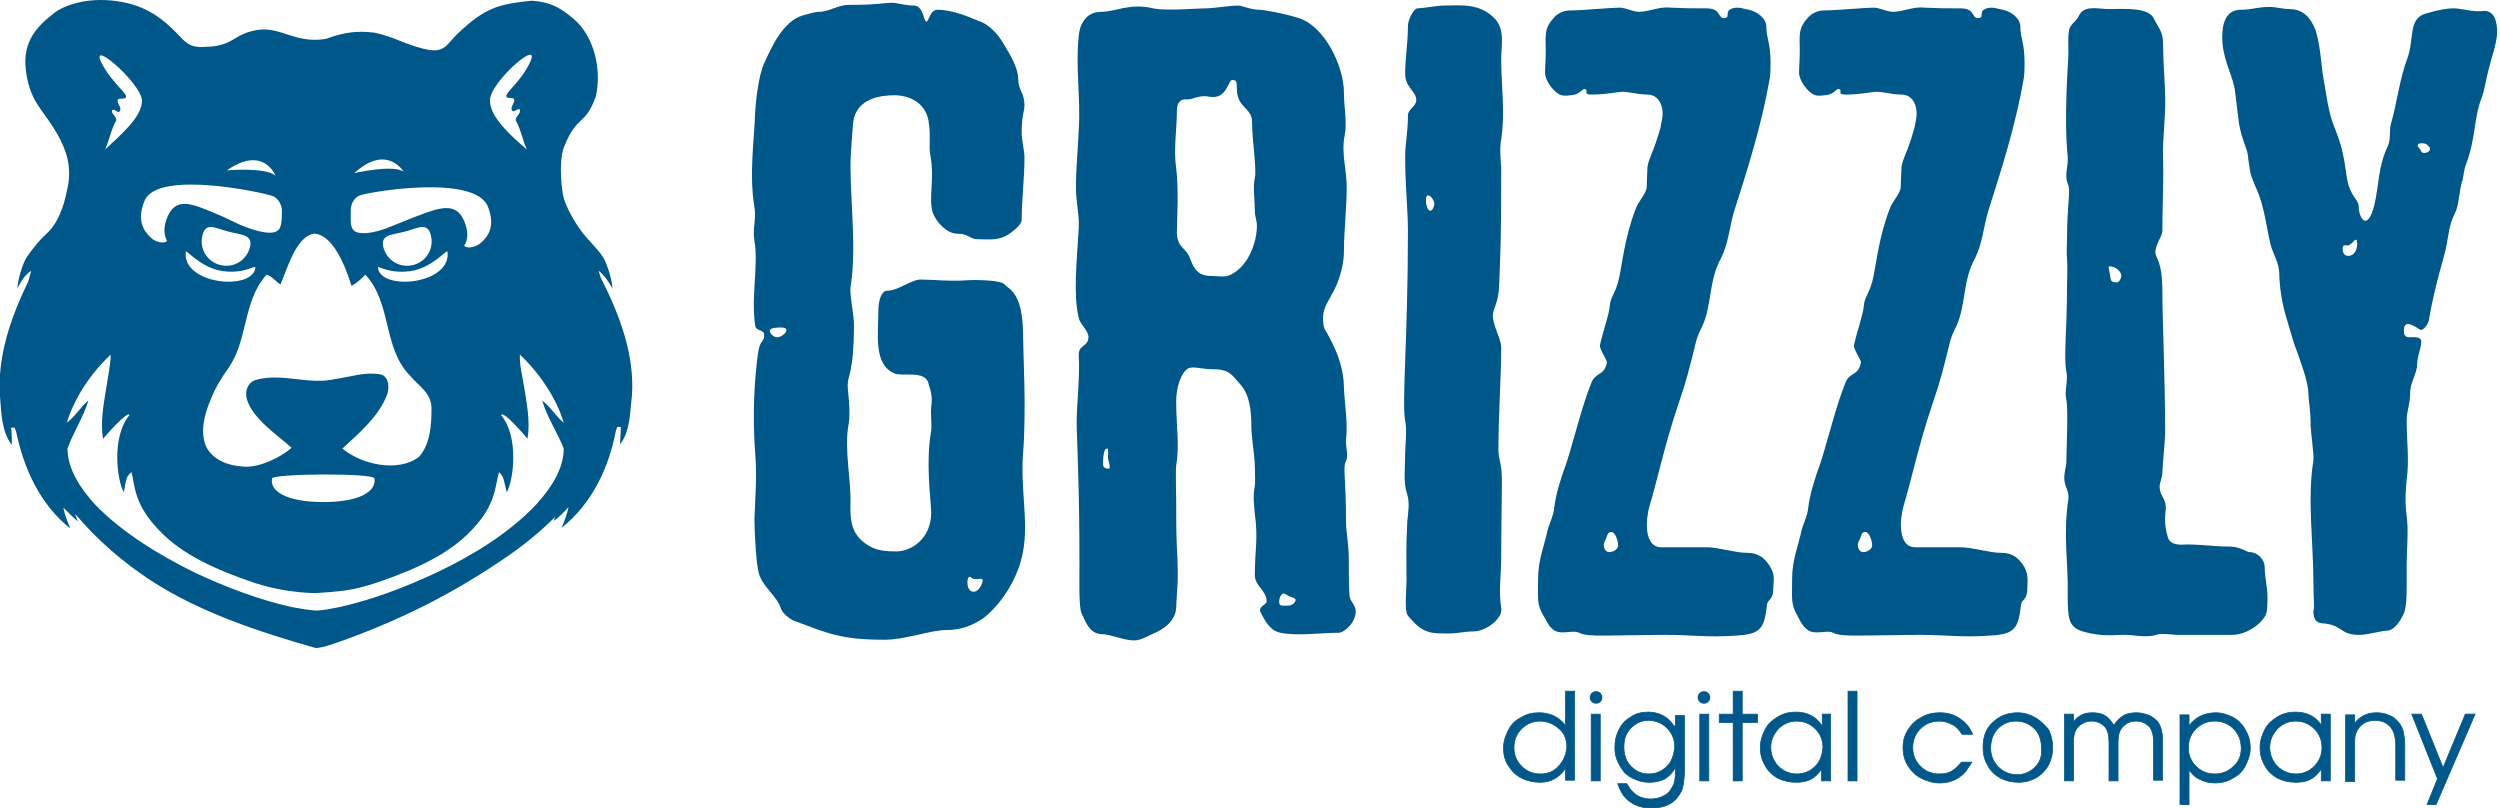 <?xml version="1.0" encoding="UTF-8"?> <svg xmlns="http://www.w3.org/2000/svg" width="823" height="266" viewBox="0 0 823 266" fill="none"><g clip-path="url(#clip0_9_182)"><g clip-path="url(#clip1_9_182)"><path d="M515.344 238.759C513.053 236.012 510.304 234.638 506.638 234.638C504.347 234.638 502.514 235.096 500.681 236.241C498.848 237.156 497.473 238.53 496.557 240.361C495.64 242.193 494.953 244.024 494.953 246.313C494.953 248.373 495.411 250.434 496.557 252.036C497.702 253.867 499.077 255.241 500.91 256.156C502.743 257.072 504.805 257.53 507.096 257.53C508.929 257.53 510.533 257.072 511.678 256.385C513.053 255.699 514.199 254.554 515.344 252.952V256.843H518.323V227.542H515.344V238.759ZM513.053 252.265C511.449 254.096 509.387 254.783 507.096 254.783C504.576 254.783 502.514 253.867 500.91 252.265C499.306 250.662 498.39 248.602 498.39 246.084C498.39 243.566 499.306 241.506 500.91 239.903C502.514 238.301 504.576 237.385 506.867 237.385C509.387 237.385 511.449 238.301 513.282 239.903C515.115 241.506 515.802 243.566 515.802 246.084C515.573 248.373 514.657 250.662 513.053 252.265Z" fill="#005789" stroke="#005789" stroke-width="0.25" stroke-miterlimit="10"></path><path d="M526.798 235.096H523.821V257.072H526.798V235.096Z" fill="#005789" stroke="#005789" stroke-width="0.25" stroke-miterlimit="10"></path><path d="M551.086 238.988C549.94 237.386 548.795 236.241 547.42 235.554C546.045 234.867 544.442 234.41 542.609 234.41C540.547 234.41 538.485 234.867 536.881 236.012C535.277 236.928 533.902 238.301 532.986 240.133C532.07 241.964 531.611 243.795 531.611 246.084C531.611 247.687 531.84 249.06 532.528 250.663C533.215 252.036 533.902 253.181 534.819 254.325C535.735 255.241 537.11 256.157 538.485 256.614C539.859 257.301 541.463 257.53 543.067 257.53C545.129 257.53 546.733 257.072 548.107 256.386C549.482 255.47 550.628 254.325 551.544 252.723V254.096C551.544 256.157 551.315 257.759 550.628 258.904C549.94 260.277 549.253 261.193 547.878 261.88C546.733 262.566 545.129 263.024 543.525 263.024C541.234 263.024 539.172 262.337 537.797 260.964C537.339 260.506 537.11 260.277 536.652 259.819C536.423 259.361 535.964 258.675 535.506 257.988H532.528C533.444 260.506 534.59 262.566 536.652 263.94C538.485 265.313 540.776 266 543.525 266C545.358 266 547.191 265.771 548.795 265.084C550.399 264.398 551.544 263.482 552.461 262.108C553.148 261.193 553.835 260.048 554.064 258.675C554.294 257.301 554.523 255.699 554.523 253.41V235.554H551.544V238.988H551.086ZM548.795 252.265C547.191 253.867 545.129 254.783 542.838 254.783C540.318 254.783 538.485 253.867 536.881 252.265C535.277 250.663 534.59 248.374 534.59 245.855C534.59 243.337 535.277 241.277 536.881 239.675C538.485 238.072 540.318 237.157 542.609 237.157C545.129 237.157 547.191 238.072 548.795 239.675C550.399 241.277 551.315 243.337 551.315 245.855C551.086 248.374 550.399 250.663 548.795 252.265Z" fill="#005789" stroke="#005789" stroke-width="0.25" stroke-miterlimit="10"></path><path d="M562.54 235.096H559.563V257.072H562.54V235.096Z" fill="#005789" stroke="#005789" stroke-width="0.25" stroke-miterlimit="10"></path><path d="M573.539 227.542H570.561V235.096H565.979V237.843H570.561V257.072H573.539V237.843H578.58V235.096H573.539V227.542Z" fill="#005789" stroke="#005789" stroke-width="0.25" stroke-miterlimit="10"></path><path d="M599.887 238.988C598.742 237.386 597.596 236.241 596.221 235.554C594.847 234.867 593.243 234.41 591.181 234.41C589.119 234.41 587.057 234.867 585.224 236.012C583.391 237.157 582.016 238.301 581.1 240.133C580.183 241.964 579.496 243.795 579.496 246.084C579.496 248.145 579.954 250.205 581.1 252.036C582.016 253.867 583.62 255.241 585.224 256.157C587.057 257.072 589.119 257.53 591.181 257.53C593.014 257.53 594.618 257.301 595.992 256.614C597.367 255.928 598.512 254.783 599.658 253.181V257.072H602.636V235.096H599.887V238.988ZM597.596 252.265C595.992 253.867 593.93 254.783 591.639 254.783C589.119 254.783 587.057 253.867 585.453 252.265C583.849 250.663 582.933 248.374 582.933 246.084C582.933 243.566 583.849 241.735 585.453 239.904C587.057 238.301 589.119 237.386 591.41 237.386C593.93 237.386 595.992 238.301 597.596 239.904C599.2 241.506 600.116 243.566 600.116 246.084C599.887 248.602 599.2 250.663 597.596 252.265Z" fill="#005789" stroke="#005789" stroke-width="0.25" stroke-miterlimit="10"></path><path d="M611.341 227.542H608.364V257.072H611.341V227.542Z" fill="#005789" stroke="#005789" stroke-width="0.25" stroke-miterlimit="10"></path><path d="M642.502 253.867C641.356 254.554 639.982 254.783 638.378 254.783C635.857 254.783 633.795 253.867 632.192 252.265C630.588 250.662 629.671 248.602 629.671 246.084C629.671 243.566 630.588 241.506 632.192 239.903C633.795 238.301 635.857 237.385 638.378 237.385C639.982 237.385 641.356 237.843 642.731 238.53C644.106 239.216 645.022 240.361 645.938 241.735H649.375C648.459 239.445 647.084 237.843 645.022 236.47C642.96 235.096 640.898 234.638 638.378 234.638C636.316 234.638 634.254 235.096 632.421 236.241C630.588 237.156 629.213 238.53 628.068 240.361C626.922 242.192 626.464 244.024 626.464 246.084C626.464 248.144 626.922 250.204 628.068 252.036C629.213 253.867 630.588 255.241 632.421 256.156C634.254 257.072 636.316 257.759 638.378 257.759C641.127 257.759 643.418 257.072 645.48 255.47C646.168 255.012 646.855 254.325 647.313 253.638C647.771 252.951 648.459 252.036 649.146 250.891H645.709C644.793 252.036 643.647 253.18 642.502 253.867Z" fill="#005789" stroke="#005789" stroke-width="0.25" stroke-miterlimit="10"></path><path d="M669.996 236.241C668.392 235.325 666.33 234.638 664.268 234.638C660.831 234.638 658.082 235.783 656.02 237.843C653.729 239.903 652.812 242.65 652.812 246.084C652.812 248.144 653.271 250.204 654.416 252.036C655.333 253.867 656.937 255.241 658.54 256.156C660.373 257.072 662.435 257.53 664.497 257.53C667.705 257.53 670.454 256.385 672.516 254.325C674.578 252.265 675.724 249.518 675.724 246.084C675.724 243.795 675.266 241.963 674.349 240.132C672.974 238.53 671.6 237.156 669.996 236.241ZM669.996 252.494C668.392 254.096 666.559 255.012 664.039 255.012C661.519 255.012 659.457 254.096 657.853 252.494C656.249 250.891 655.333 248.831 655.333 246.313C655.333 243.795 656.02 241.735 657.624 239.903C659.228 238.301 661.29 237.385 663.581 237.385C666.101 237.385 668.163 238.301 669.767 239.903C671.371 241.506 672.058 243.795 672.058 246.313C672.287 248.831 671.6 250.891 669.996 252.494Z" fill="#005789" stroke="#005789" stroke-width="0.25" stroke-miterlimit="10"></path><path d="M707.57 235.554C706.424 235.096 705.05 234.638 703.446 234.638C701.842 234.638 700.238 234.867 699.093 235.554C697.947 236.241 696.802 237.385 695.885 238.759C694.969 237.385 694.052 236.241 692.907 235.554C691.761 234.867 690.386 234.638 688.783 234.638C687.408 234.638 686.262 234.867 685.346 235.325C684.43 235.783 683.513 236.47 682.597 237.614V235.096H679.618V257.072H682.597V244.253C682.597 241.963 683.055 240.361 684.2 239.216C685.346 238.072 686.721 237.385 688.554 237.385C690.386 237.385 691.761 238.072 692.907 239.216C693.823 240.361 694.281 241.963 694.281 244.253V257.072H697.26V244.482C697.26 242.65 697.489 241.048 698.176 240.132C698.635 239.217 699.322 238.759 700.238 238.072C701.155 237.614 702.071 237.385 703.217 237.385C704.133 237.385 705.05 237.614 705.737 237.843C706.424 238.301 707.112 238.759 707.57 239.216C708.486 240.361 708.945 241.963 708.945 244.253V256.843H711.923V243.795C711.923 241.277 711.465 239.217 710.319 237.614C709.632 236.927 708.716 236.012 707.57 235.554Z" fill="#005789" stroke="#005789" stroke-width="0.25" stroke-miterlimit="10"></path><path d="M735.293 236.241C733.46 235.325 731.627 234.638 729.336 234.638C727.503 234.638 725.67 235.096 724.296 235.783C722.921 236.47 721.546 237.614 720.63 238.988V235.325H717.651V264.855H720.63V253.409C721.546 254.783 722.692 255.927 724.296 256.614C725.67 257.301 727.274 257.759 729.107 257.759C731.169 257.759 733.231 257.301 735.064 256.156C736.897 255.241 738.272 253.867 739.188 252.036C740.104 250.204 740.792 248.373 740.792 246.313C740.792 244.253 740.334 242.192 739.188 240.361C738.272 238.53 736.897 237.156 735.293 236.241ZM735.293 252.265C733.689 253.867 731.627 254.783 729.107 254.783C726.587 254.783 724.525 253.867 722.921 252.265C721.317 250.662 720.401 248.602 720.401 246.084C720.401 243.566 721.317 241.506 722.921 239.903C724.525 238.301 726.587 237.385 729.107 237.385C731.627 237.385 733.689 238.301 735.293 239.903C736.897 241.506 737.813 243.795 737.813 246.313C737.813 248.602 737.126 250.662 735.293 252.265Z" fill="#005789" stroke="#005789" stroke-width="0.25" stroke-miterlimit="10"></path><path d="M764.39 238.988C763.245 237.386 762.099 236.241 760.724 235.554C759.35 234.867 757.746 234.41 755.684 234.41C753.622 234.41 751.56 234.867 749.727 236.012C747.894 237.157 746.519 238.301 745.603 240.133C744.686 241.964 743.999 243.795 743.999 246.084C743.999 248.145 744.457 250.205 745.603 252.036C746.519 253.867 748.123 255.241 749.727 256.157C751.56 257.072 753.622 257.53 755.684 257.53C757.517 257.53 759.121 257.301 760.495 256.614C761.87 255.928 763.015 254.783 764.161 253.181V257.072H767.139V235.096H764.161V238.988H764.39ZM761.87 252.265C760.266 253.867 758.204 254.783 755.913 254.783C753.393 254.783 751.331 253.867 749.727 252.265C748.123 250.663 747.207 248.374 747.207 246.084C747.207 243.566 748.123 241.735 749.727 239.904C751.331 238.301 753.393 237.386 755.684 237.386C758.204 237.386 760.266 238.301 761.87 239.904C763.474 241.506 764.39 243.566 764.39 246.084C764.39 248.602 763.474 250.663 761.87 252.265Z" fill="#005789" stroke="#005789" stroke-width="0.25" stroke-miterlimit="10"></path><path d="M789.821 238.072C788.905 236.927 787.988 236.012 786.614 235.554C785.239 234.867 783.864 234.638 782.261 234.638C779.282 234.638 776.991 235.783 775.158 238.072V235.325H772.18V257.301H775.158V244.939C775.158 243.795 775.158 242.879 775.387 241.963C775.616 241.277 775.845 240.59 776.304 239.903C776.991 238.988 777.678 238.301 778.595 237.843C779.511 237.385 780.657 237.156 781.802 237.156C784.094 237.156 785.697 237.843 787.072 239.445C787.53 240.132 787.988 240.819 788.218 241.735C788.447 242.65 788.676 243.795 788.676 245.397V256.843H791.654V245.397C791.654 243.566 791.425 242.192 791.196 241.048C790.967 239.903 790.509 238.988 789.821 238.072Z" fill="#005789" stroke="#005789" stroke-width="0.25" stroke-miterlimit="10"></path><path d="M811.587 235.096L804.255 252.723L797.153 235.096H793.945L802.422 256.385L798.986 264.855H801.964L814.795 235.096H811.587Z" fill="#005789" stroke="#005789" stroke-width="0.25" stroke-miterlimit="10"></path><path d="M525.424 231.662C524.279 231.662 523.363 230.747 523.363 229.602C523.363 228.458 524.279 227.542 525.424 227.542C526.569 227.542 527.485 228.458 527.485 229.602C527.485 230.747 526.569 231.662 525.424 231.662Z" fill="#005789"></path><path d="M560.937 231.662C559.792 231.662 558.876 230.747 558.876 229.602C558.876 228.458 559.792 227.542 560.937 227.542C562.081 227.542 562.997 228.458 562.997 229.602C562.997 230.747 562.081 231.662 560.937 231.662Z" fill="#005789"></path><path d="M248.587 149.024C247.671 136.205 248.358 124.988 249.504 116.518C250.191 111.482 251.566 112.855 251.566 110.337C251.566 108.277 248.816 109.193 248.587 107.132C247.213 97.06 249.733 87.675 248.358 79.205C247.671 75.542 249.045 71.879 248.358 68.217C246.525 57 248.358 46.012 248.587 36.855C248.816 33.193 249.733 24.723 251.566 20.831C253.857 15.795 257.752 6.867 264.396 5.036C265.542 4.807 268.062 3.891 269.666 3.891C272.873 3.891 275.852 1.602 279.518 1.602C289.598 1.602 290.286 0.916 293.952 0.916C295.097 0.916 298.076 1.831 300.825 1.831C304.033 1.831 304.033 7.096 304.949 7.096C305.866 7.096 306.095 3.205 308.615 3.205C312.968 3.205 317.779 5.036 322.133 6.867C326.257 8.241 329.235 12.132 331.297 16.024C332.214 17.398 335.192 22.434 335.192 25.867C335.192 29.988 337.254 30.217 337.254 34.795C337.254 36.626 336.338 38 336.338 43.494C336.338 46.47 337.254 49.217 337.254 52.193C337.254 58.602 336.338 65.699 336.338 72.337C336.338 73.711 334.505 75.313 332.672 76.687C329.006 79.434 325.569 78.747 321.903 78.747C319.154 78.747 318.925 76.915 315.03 76.915C311.822 76.915 308.157 73.253 307.011 69.819C305.636 65.012 307.698 59.06 306.324 51.506C305.636 48.301 306.553 44.41 305.636 39.602C304.491 33.651 299.221 31.361 294.41 31.361C290.057 31.361 282.038 32.277 280.892 40.06C280.663 42.12 279.976 51.506 279.976 54.024C279.976 67.53 282.038 81.494 279.976 94.771C279.747 97.518 281.121 103.699 281.121 106.675C281.121 122.928 279.059 123.156 279.059 126.819C279.059 129.108 280.205 135.518 279.288 140.096C277.914 148.108 280.205 158.181 279.976 165.277C279.747 172.373 280.663 176.265 285.704 179.47C288.453 181.301 291.661 181.53 295.097 181.53C299.909 181.53 306.553 177.41 306.553 168.711C306.324 162.759 304.72 152.458 306.553 141.699C306.782 138.952 306.324 136.434 306.553 133.916C307.24 129.795 305.865 127.506 305.636 126.132C304.491 121.783 296.93 124.072 294.41 122.928C287.536 119.952 289.14 110.108 289.14 102.783C289.14 97.976 290.515 95.687 292.119 95.687C295.785 95.687 299.909 92.024 303.116 92.024C306.782 92.024 313.197 92.711 318.467 92.253C323.278 92.024 329.464 92.482 330.381 93.397C332.443 95.458 336.796 96.373 336.796 110.795C336.796 115.831 337.941 134.831 336.796 149.253C335.879 160.699 338.629 171.687 336.796 181.53C335.421 189.313 330.61 198.012 323.736 203.506C321.903 204.65 318.008 207.397 311.593 207.397C306.324 207.397 298.076 210.602 291.202 210.602C276.768 210.602 272.644 208.542 260.959 204.193C259.814 203.506 257.752 202.132 257.064 200.301C255.69 195.952 250.878 193.205 249.733 188.397C249.045 186.108 248.358 176.036 248.358 171C248.587 163.903 249.275 156.349 248.587 149.024ZM255.919 111.024C257.064 111.024 258.897 109.65 258.897 108.735C258.897 108.048 258.21 107.819 257.064 107.819C255.919 107.819 253.399 107.819 253.399 108.964C253.628 110.108 254.773 111.024 255.919 111.024ZM320.529 194.807C322.362 194.807 323.507 191.831 323.507 191.144C323.507 189.771 321.216 191.373 319.841 190.229C318.696 189.084 318.467 191.144 318.467 191.602C318.467 193.434 319.154 194.807 320.529 194.807Z" fill="#005789"></path><path d="M356.041 201.903C355.125 199.843 355.354 190.915 355.354 186.108C355.354 181.988 355.354 173.747 355.125 162.759C354.895 152.458 354.437 141.47 354.437 139.18C354.437 133.458 355.583 122.927 355.125 117.205C354.895 113.313 358.103 114.458 358.332 111.024C358.332 108.735 355.583 106.903 355.125 104.614C353.292 97.289 354.437 86.301 355.125 75.084C355.354 70.735 354.208 66.385 354.208 62.036C354.208 54.94 354.895 48.759 355.125 42.578C355.812 32.277 353.979 22.204 355.125 11.903C355.354 8.241 357.416 3.891 362.456 3.891C367.268 3.891 371.85 0.915 379.64 2.747C383.535 3.662 394.074 2.747 396.823 2.747C399.802 2.747 404.613 1.831 407.591 1.831C408.966 1.831 411.715 3.205 414.465 3.205C415.839 3.205 422.484 4.349 427.524 5.952C436.231 8.699 442.417 21.976 442.417 30.445C442.417 35.253 443.562 40.289 442.646 44.638C441.5 50.361 443.333 55.855 443.333 61.578C443.333 68.674 442.417 76 442.417 83.096C442.417 86.759 441.042 92.024 439.209 95.458C437.376 99.12 435.543 101.18 435.543 104.614C435.543 108.506 436.231 108.277 437.605 111.024C440.355 116.06 442.417 121.783 442.417 127.506C442.646 133.458 443.791 138.952 443.104 144.903C442.875 146.735 444.02 149.939 443.104 151.771C441.958 154.06 443.104 156.12 443.104 171.686C443.104 174.891 444.02 179.47 444.02 184.048C444.02 187.711 444.02 192.289 444.249 195.952C444.249 197.783 446.311 199.156 446.311 201.217C446.311 204.879 442.646 208.313 440.584 208.313C434.398 208.313 427.524 209.458 421.567 208.313C417.901 207.626 416.298 203.964 415.152 201.903C413.777 199.614 416.985 199.156 416.985 198.012C416.985 194.349 413.09 192.976 413.09 189.313C413.09 181.072 414.236 177.409 413.09 169.168C412.861 166.421 412.403 163.446 413.09 160.012C413.319 157.952 413.09 155.662 413.09 153.602C413.09 149.939 411.945 144.446 411.945 140.096C411.945 129.337 408.737 127.048 407.133 125.217C404.842 122.241 403.009 121.554 399.343 121.554C395.678 121.554 392.47 120.409 391.095 121.325C388.804 122.699 387.2 127.506 387.2 132.084C387.2 140.096 388.346 146.506 387.2 153.144C386.971 154.976 387.2 163.445 387.2 165.277C387.2 170.313 387.2 175.12 387.429 180.156C388.117 192.289 387.429 193.205 387.2 200.072C386.971 203.964 383.993 206.482 380.785 208.084C378.952 208.771 375.745 210.831 373.454 210.831C369.788 210.831 365.664 208.771 362.685 208.771C358.79 208.542 357.645 205.337 356.041 201.903ZM364.976 154.289C365.893 154.289 364.747 151.542 364.747 150.626C364.747 149.711 364.976 147.65 364.518 147.65C363.144 147.65 363.143 151.313 363.143 152.458C362.914 153.831 363.831 154.289 364.976 154.289ZM397.969 31.819C394.761 31.132 392.241 32.964 390.637 32.735C388.575 32.506 387.429 33.879 387.429 36.397C387.429 42.578 386.284 49.217 387.2 55.397C388.117 62.723 387.429 72.337 387.429 76.458C387.429 81.723 390.637 81.494 391.783 85.156C393.616 90.192 395.678 90.879 399.572 90.879C401.634 90.879 403.696 91.566 405.988 89.964C411.028 86.988 413.777 79.891 413.777 74.168C413.777 72.795 413.09 71.192 413.09 69.361C413.09 65.698 412.403 61.578 413.09 58.602C413.777 55.855 412.174 46.241 412.174 40.06C412.174 38 411.257 36.855 409.424 35.024C405.3 30.674 408.737 26.325 405.759 26.325C404.155 26.096 404.155 32.964 397.969 31.819ZM423.4 199.385C424.546 199.385 425.462 199.385 426.379 198.012C427.066 196.638 425.004 196.867 423.4 195.723C422.026 194.578 421.109 196.638 421.109 198.012C421.109 199.385 421.567 199.385 423.4 199.385Z" fill="#005789"></path><path d="M462.579 149.482C462.579 146.277 463.266 141.699 462.579 138.494C461.433 132.084 463.495 111.253 463.495 76C463.495 68.903 462.579 61.578 462.579 51.506C462.579 47.385 463.495 43.494 463.495 38C463.495 35.94 466.245 35.024 466.245 32.964C466.245 29.988 462.579 28.843 462.579 24.265C462.579 19.229 463.495 14.193 463.495 8.47C463.495 6.638 465.328 2.747 466.703 2.747C468.078 2.747 473.576 1.831 474.951 1.831C480.908 1.831 486.865 0.916 491.905 5.952C495.571 9.614 494.197 14.879 494.197 19.458C494.197 28.385 495.571 36.855 494.197 45.783C493.509 49.446 494.197 52.879 494.197 56.542C494.197 78.747 493.967 82.409 493.509 94.084C493.28 100.036 491.447 101.41 491.447 103.928C491.447 107.132 494.197 111.711 494.197 114.229C494.197 124.301 493.28 136.205 493.28 148.337C493.28 151.084 494.426 152.458 494.426 158.41C494.426 164.59 494.197 173.747 494.197 183.59C494.197 189.313 493.28 194.807 494.197 200.072C494.884 203.735 488.927 207.855 485.261 207.855C482.512 207.855 479.304 208.542 477.471 208.542C471.514 208.542 468.765 208.771 464.412 203.735C462.579 201.904 462.579 201.446 463.037 190.916C463.037 186.566 462.808 180.614 463.266 171.916C463.495 168.94 464.183 165.735 463.266 162.759C461.892 158.867 462.579 154.289 462.579 149.482ZM470.827 69.361C471.743 69.361 472.202 67.53 472.202 67.072C472.202 66.156 471.056 64.325 470.14 64.325C469.223 64.325 469.452 66.156 469.452 67.072C469.681 67.53 469.911 69.361 470.827 69.361Z" fill="#005789"></path><path d="M508.172 202.819C505.881 198.927 506.339 197.554 506.339 190.458C506.339 184.277 508.401 179.699 509.547 174.205C510.234 171.915 511.38 169.855 511.609 167.337C512.296 162.072 513.9 157.265 515.733 152.229C518.024 145.132 521.002 133 523.752 126.361C525.126 122.241 528.105 124.072 529.021 119.265C529.021 118.578 526.272 114.458 526.73 113.542C527.647 109.193 529.709 103.699 529.938 100.723C530.167 97.518 532 96.602 533.145 90.879C534.062 86.53 534.978 77.831 538.415 68.903C539.331 66.156 542.081 63.638 542.081 61.578C542.081 60.205 542.31 57.458 542.31 55.855C542.31 52.65 544.143 51.048 546.663 41.891C546.892 40.747 547.35 38.229 547.35 37.542C547.35 33.879 545.517 31.132 542.31 31.132C539.331 31.132 536.353 30.217 534.062 30.217C532.687 30.217 528.792 31.132 523.981 31.132C520.773 31.132 523.294 29.759 521.69 29.301C520.773 29.301 520.544 30.445 518.482 31.132C517.337 31.361 514.587 31.819 513.442 31.132C511.151 29.988 508.63 26.325 508.63 24.036C508.63 21.976 508.859 19.686 508.859 16.711C508.859 11.445 508.172 9.385 511.838 5.494C512.983 4.349 514.816 3.433 516.878 3.433C520.773 3.433 530.167 2.518 533.145 2.518C535.207 2.518 537.499 3.891 539.561 3.891C542.768 3.891 546.434 2.06 549.871 2.518C555.598 2.747 555.828 2.747 561.784 2.747C566.596 2.747 565.45 5.952 567.512 5.952C569.803 5.952 567.741 3.891 569.803 2.976C572.095 1.831 574.844 3.205 575.76 3.205C578.51 3.891 581.488 5.952 581.488 8.927C581.488 12.59 582.863 13.964 582.863 20.831C582.863 22.205 582.863 24.036 582.634 25.638C579.884 41.434 575.302 55.626 570.72 70.048C569.345 75.084 568.887 80.349 566.596 84.927C562.472 92.253 563.617 100.265 560.41 107.361C559.493 109.193 558.577 111.024 558.119 113.313C556.057 121.554 555.369 124.759 552.391 133.458C548.038 146.277 545.517 158.409 542.997 166.65C541.852 170.542 540.935 180.156 546.892 180.156C552.162 180.156 556.286 180.156 561.784 180.156C565.679 180.156 571.178 181.988 575.073 181.988C579.197 181.988 581.259 184.048 582.863 186.795C584.467 189.542 583.779 191.144 583.779 193.662C583.779 197.554 581.946 197.325 581.717 198.927C580.801 206.94 579.655 208.771 571.636 209.229C562.701 209.915 556.744 209 548.725 209C541.393 209 534.52 209.229 527.188 209.229C525.126 209.229 521.461 209.229 519.857 208.313C517.566 207.168 513.442 209.458 510.921 206.94C509.547 205.795 508.859 203.735 508.172 202.819ZM529.709 181.759C531.083 181.759 532.687 180.843 532.687 179.47C532.687 178.096 531.771 175.12 530.396 175.12C529.021 175.12 529.021 176.952 528.334 178.096C527.418 179.699 528.334 181.759 529.709 181.759Z" fill="#005789"></path><path d="M591.798 202.819C589.507 198.927 589.965 197.554 589.965 190.458C589.965 184.277 592.027 179.699 593.173 174.205C593.86 171.915 595.006 169.855 595.235 167.337C595.922 162.072 597.526 157.265 599.359 152.229C601.65 145.132 604.628 133 607.378 126.361C608.752 122.241 611.731 124.072 612.647 119.265C612.647 118.578 609.898 114.458 610.356 113.542C611.273 109.193 613.335 103.699 613.564 100.723C613.793 97.518 615.626 96.602 616.771 90.879C617.688 86.53 618.604 77.831 622.041 68.903C622.957 66.156 625.707 63.638 625.707 61.578C625.707 60.205 625.936 57.458 625.936 55.855C625.936 52.65 627.769 51.048 630.289 41.891C630.518 40.747 630.976 38.229 630.976 37.542C630.976 33.879 629.144 31.132 625.936 31.132C622.957 31.132 619.979 30.217 617.688 30.217C616.313 30.217 612.418 31.132 607.607 31.132C604.399 31.132 606.92 29.759 605.316 29.301C604.399 29.301 604.17 30.445 602.108 31.132C600.963 31.361 598.213 31.819 597.068 31.132C594.777 29.988 592.256 26.325 592.256 24.036C592.256 21.976 592.485 19.686 592.485 16.711C592.485 11.445 591.798 9.385 595.464 5.494C596.609 4.349 598.442 3.433 600.504 3.433C604.399 3.433 613.793 2.518 616.771 2.518C618.833 2.518 621.125 3.891 623.187 3.891C626.394 3.891 630.06 2.06 633.497 2.518C639.224 2.747 639.454 2.747 645.411 2.747C650.222 2.747 649.076 5.952 651.138 5.952C653.429 5.952 651.367 3.891 653.429 2.976C655.721 1.831 658.47 3.205 659.386 3.205C662.136 3.891 665.114 5.952 665.114 8.927C665.114 12.59 666.489 13.964 666.489 20.831C666.489 22.205 666.489 24.036 666.26 25.638C663.51 41.434 658.928 55.626 654.346 70.048C652.971 75.084 652.513 80.349 650.222 84.927C646.098 92.253 647.243 100.265 644.036 107.361C643.119 109.193 642.203 111.024 641.745 113.313C639.683 121.554 638.995 124.759 636.017 133.458C631.664 146.277 629.143 158.409 626.623 166.65C625.478 170.542 624.561 180.156 630.518 180.156C635.788 180.156 639.912 180.156 645.411 180.156C649.305 180.156 654.804 181.988 658.699 181.988C662.823 181.988 664.885 184.048 666.489 186.795C667.864 189.542 667.405 191.144 667.405 193.662C667.405 197.554 665.572 197.325 665.343 198.927C664.427 206.94 663.281 208.771 655.262 209.229C646.327 209.915 640.37 209 632.351 209C625.019 209 618.146 209.229 610.814 209.229C608.752 209.229 605.087 209.229 603.483 208.313C601.192 207.168 597.068 209.458 594.547 206.94C593.173 205.795 592.256 203.735 591.798 202.819ZM613.335 181.759C614.709 181.759 616.313 180.843 616.313 179.47C616.313 178.096 615.397 175.12 614.022 175.12C612.647 175.12 612.647 176.952 611.96 178.096C611.044 179.699 611.96 181.759 613.335 181.759Z" fill="#005789"></path><path d="M680.924 164.132C681.153 161.385 679.549 160.241 679.549 157.265C679.549 155.433 680.236 153.602 680.236 152C680.236 149.253 680.923 134.602 680.236 131.626C679.549 128.879 680.923 124.759 680.236 122.241C679.32 117.433 680.465 108.964 680.465 94.313C680.465 91.337 680.694 88.132 680.465 85.156C680.236 83.096 680.465 80.807 680.465 78.747C680.465 66.385 681.84 62.952 680.694 60.433C679.549 57.458 680.924 54.711 680.694 51.735C679.32 37.771 680.924 20.831 680.924 17.168C680.924 14.421 680.694 12.361 681.153 9.843C681.382 8.698 682.298 7.783 683.215 6.867C684.131 5.952 684.589 4.578 685.048 4.12C687.11 1.831 691.463 2.976 693.754 2.976C699.482 2.976 707.271 2.289 709.104 6.18C710.479 9.156 712.083 10.301 712.083 14.421C712.083 20.144 712.77 28.614 712.77 31.361C712.999 39.373 711.854 44.638 712.083 52.421C712.312 59.747 711.854 67.53 711.854 75.771C711.854 78.06 709.563 80.12 709.563 83.096C709.563 85.156 711.854 85.385 711.854 96.373C711.854 105.53 712.77 124.53 712.77 142.614C712.77 144.674 711.854 153.602 711.854 155.662C711.854 156.807 710.937 159.325 710.937 160.012C710.937 163.217 712.77 163.674 712.999 166.879C712.999 168.711 712.083 171.915 713.687 176.951C714.603 179.927 718.956 179.241 719.873 179.241C724.913 179.241 729.037 179.927 734.078 179.927C737.285 179.927 739.806 181.759 740.493 181.759C743.471 181.759 745.533 184.506 745.533 186.566C745.533 190.229 746.45 192.976 746.45 196.638C746.45 198.927 746.45 201.903 745.533 203.048C743.7 206.024 739.118 209 734.765 209C727.433 209 724.455 209 716.894 209C715.061 209 711.625 208.313 709.792 209C706.126 210.144 702.002 208.771 698.336 209C694.212 209.229 690.546 209.229 686.422 208.084C681.153 206.711 680.694 204.421 680.694 195.951C680.924 185.192 679.091 176.265 680.924 164.132ZM696.961 92.939C697.649 92.939 698.336 91.566 698.336 90.879C698.336 89.048 696.045 87.674 694.441 87.674C693.754 87.674 694.67 89.963 694.67 90.879C694.899 92.482 694.899 92.939 696.961 92.939Z" fill="#005789"></path><path d="M761.571 191.602C761.571 178.554 759.509 164.361 761.571 151.542C761.801 149.711 760.655 141.699 760.655 140.096C760.655 134.373 759.968 132.313 759.968 130.024C759.968 126.132 757.677 119.952 756.302 116.06C755.385 114 754.011 109.193 752.407 103.699C750.574 97.289 750.345 91.566 750.345 90.193C750.345 86.53 748.283 83.783 747.366 80.12C746.221 75.084 745.534 69.361 743.701 64.325C743.472 63.41 740.951 58.373 740.722 56.313C740.493 54.482 740.035 52.193 740.035 51.277C739.806 48.988 737.973 46.012 737.056 40.518L735.682 29.301C734.536 23.578 731.558 19.229 731.558 12.132C731.558 8.241 732.474 3.205 737.744 3.205C741.41 3.205 743.013 2.289 747.137 2.289C749.428 2.289 751.49 2.976 753.552 2.976C758.364 2.976 760.655 5.952 762.259 9.843C763.633 14.193 764.092 19.687 764.55 23.807C766.612 36.169 766.841 37.771 768.674 42.349C770.736 47.614 771.423 50.132 772.569 58.373C773.485 64.554 776.464 65.699 776.464 67.759C776.464 71.879 779.442 76.687 781.733 67.072C783.108 61.12 782.879 54.711 786.087 48.072C787.232 45.325 786.316 43.036 787.232 40.289C789.065 33.879 789.981 25.867 792.502 19.229C793.876 15.566 793.647 11.903 794.564 8.47C795.48 5.723 796.855 4.807 799.833 4.12C801.895 3.434 805.561 2.747 807.623 2.747C810.373 2.747 813.58 3.891 816.788 3.663C821.141 2.976 822.057 6.867 822.057 10.759C821.828 14.879 820.224 18.771 819.308 22.663C818.391 25.867 817.933 29.759 817.017 32.048C814.267 38.916 815.184 45.325 811.747 54.253C811.06 56.084 811.06 57.916 810.602 59.518C809.685 61.807 809.456 67.759 808.31 69.819C806.019 74.626 806.248 76.687 805.332 81.036C805.103 83.096 801.437 94.084 799.604 105.301C799.604 106.217 797.771 109.193 796.626 108.506C795.48 107.819 791.356 104.614 791.356 108.735C791.356 109.651 791.356 111.024 793.189 111.024C794.335 111.024 796.167 110.795 796.855 111.711C797.771 112.855 795.709 116.976 795.709 119.952C795.709 122.928 793.418 125.904 793.418 129.337C793.418 133.229 792.273 135.289 792.273 138.494C792.273 144.904 793.189 151.542 792.273 157.952C792.043 160.928 791.585 164.361 792.273 169.855C792.96 174.891 792.273 180.843 792.273 185.879C792.273 193.205 792.502 199.157 791.356 201.904C790.44 203.964 788.378 207.626 785.628 207.626C782.879 207.855 779.442 209 776.693 209C770.507 209 771.423 206.253 765.925 205.337C763.633 205.108 761.571 205.337 761.571 200.988C762.03 200.53 761.571 196.638 761.571 191.602ZM773.485 80.578C772.569 81.265 771.194 79.891 771.194 81.952C771.194 83.325 771.882 84.241 773.027 84.241C775.089 84.241 776.006 82.181 776.006 80.12C775.776 77.373 774.631 80.12 773.485 80.578ZM798 50.361C799.375 50.361 800.292 49.446 799.833 48.53C798.917 47.386 798.459 47.157 797.084 47.157C795.709 47.157 795.709 48.072 796.168 48.53C797.084 49.217 796.855 50.361 798 50.361Z" fill="#005789"></path><path d="M197.725 91.337C197.496 90.651 197.266 89.735 197.037 89.048L197.266 89.277C199.787 91.337 201.62 95 201.62 95C201.62 92.711 200.016 86.988 198.412 84.47C196.35 81.494 193.83 79.205 191.997 76.916C188.102 71.879 185.811 66.615 185.353 64.325C184.436 58.831 184.207 51.735 185.811 48.072C189.935 37.771 192.684 41.434 196.121 31.819C198.183 23.12 195.663 11.904 188.789 6.181C183.978 2.06 180.77 0.687 175.043 0.229C164.045 1.373 159.692 2.518 150.757 10.988C147.549 13.964 146.632 17.169 141.592 16.482C134.489 15.337 130.136 12.133 123.263 10.759C117.764 10.072 113.411 10.53 107.225 12.819C96.915 14.422 92.562 8.699 84.772 9.843C76.982 11.217 77.44 14.422 69.65 15.337C65.068 15.566 63.006 15.795 60.257 13.048C57.737 10.53 52.925 4.807 45.364 2.06C39.178 -0.229 27.952 -1.602 19.017 3.434C10.768 9.386 7.103 14.88 8.706 24.494C10.31 34.108 14.205 35.94 19.017 44.41C21.537 48.988 24.057 54.711 21.995 62.952C21.766 63.867 20.391 72.337 15.351 76.916C13.06 78.976 10.998 81.494 8.936 84.47C7.332 86.759 5.728 92.711 5.728 95C5.728 95 7.332 91.108 10.081 89.277L10.31 89.048C9.852 90.422 9.623 91.795 9.165 92.94C3.437 104.843 -0.916 117.434 0 130.482C0.458 135.976 0.458 141.928 3.895 146.506C3.895 144.675 3.895 142.614 3.666 140.783H4.812C5.041 141.241 5.041 141.47 5.27 141.928C7.79 154.06 13.06 165.964 23.141 173.976C22.224 171.687 21.308 169.627 20.849 167.108C22.453 168.711 24.057 170.313 25.661 171.687C25.432 171 24.974 170.084 24.744 169.169C31.847 177.639 40.324 184.964 49.718 191.145C65.985 201.675 85.459 208.084 104.017 213.349C106.996 213.12 110.204 211.747 112.953 210.831C132.657 203.735 150.298 194.807 167.711 182.675C172.98 179.012 178.021 174.892 182.832 170.084C182.603 170.542 182.374 171 182.374 171.458C184.207 170.084 185.811 168.482 187.185 166.88C186.727 169.169 185.811 171.458 184.894 173.747C194.975 165.735 200.474 153.831 202.765 141.699C202.994 141.241 202.994 141.012 203.223 140.554H204.369C204.369 142.386 204.14 144.446 204.14 146.277C207.577 141.699 207.347 135.747 208.035 130.253C208.951 116.976 204.14 103.928 197.725 91.337ZM173.21 22.892C169.315 29.301 163.816 32.277 168.398 32.277C168.856 32.277 169.315 32.506 169.315 32.964C169.315 33.88 168.398 34.795 168.398 35.711C168.398 36.169 168.627 36.627 169.086 36.627C169.544 36.627 170.231 35.94 170.689 35.94H170.918C171.148 35.94 171.148 36.169 171.148 36.398C171.148 36.627 171.148 36.627 171.148 36.855C170.918 37.771 169.773 38.458 169.773 39.373C169.773 39.602 169.773 39.831 170.002 40.06C171.606 43.036 172.064 46.241 173.439 49.217C168.627 45.096 161.296 38.687 161.296 33.193C160.837 27.012 181.229 9.614 173.21 22.892ZM132.886 56.542C129.449 54.024 116.619 57 116.619 57C127.387 47.157 132.886 56.542 132.886 56.542ZM118.452 64.325C121.43 63.181 156.255 57.229 160.608 67.988C163.129 74.398 160.837 77.831 158.088 80.121C156.484 81.494 153.277 81.952 152.819 80.807C152.819 80.807 155.11 78.289 152.819 72.795C150.069 66.157 144.341 68.446 136.552 71.422C133.573 72.566 130.365 73.94 127.387 75.084C123.95 76.458 117.077 78.06 115.931 75.084C115.244 73.711 115.473 71.422 115.473 69.819C115.244 67.301 116.619 65.012 118.452 64.325ZM134.948 89.277C142.279 88.362 147.32 81.723 147.32 82.868C148.695 93.626 125.325 95.916 124.409 88.132C124.409 87.217 127.616 90.193 134.948 89.277ZM133.344 76.229C137.697 75.084 140.676 73.024 141.821 77.374C142.967 81.723 140.446 86.072 136.093 87.217C131.74 88.362 127.387 85.843 126.241 81.494C125.096 77.145 128.991 77.374 133.344 76.229ZM103.33 76.916C109.745 77.145 113.869 88.132 115.702 94.084C117.535 93.169 118.91 91.795 120.284 90.422C128.991 99.807 126.012 114.229 134.719 123.386C137.697 127.048 142.279 129.337 142.05 134.831C142.05 140.096 141.592 146.277 137.926 150.398C131.053 155.663 118.91 152.916 112.724 147.651C118.452 142.386 124.638 137.12 127.387 130.024C128.303 127.506 128.074 123.614 124.867 123.157C119.597 122.47 115.473 124.072 110.433 124.759C101.726 126.819 93.02 122.699 84.543 124.988C81.564 125.675 80.419 128.88 81.335 131.627C83.397 138.036 91.187 143.072 95.999 147.422C92.333 150.627 85.23 154.06 80.19 153.602C75.378 153.374 70.109 151.542 67.818 146.964C65.756 141.928 67.359 136.205 69.421 131.398C70.796 127.735 72.858 124.53 74.92 121.554C81.793 112.169 79.731 99.349 87.75 90.422C89.583 90.879 90.729 92.711 92.333 93.626C94.395 89.048 97.373 77.831 103.33 76.916ZM106.538 165.277C94.166 165.277 88.667 161.614 89.583 157.494C89.812 155.892 123.034 155.663 123.263 157.494C123.95 161.614 118.681 165.277 106.538 165.277ZM73.545 89.277C80.877 90.193 84.085 86.988 84.085 88.132C83.168 95.916 59.799 93.626 61.173 82.868C61.173 81.952 66.214 88.362 73.545 89.277ZM66.672 77.374C67.818 73.024 70.796 75.084 75.149 76.229C79.502 77.374 83.397 77.145 82.252 81.494C81.106 85.843 76.753 88.362 72.4 87.217C68.047 86.072 65.526 81.723 66.672 77.374ZM90.729 57.916C87.75 54.94 74.691 56.084 74.691 56.084C86.834 47.614 90.729 57.916 90.729 57.916ZM89.812 64.554C91.645 65.241 93.02 67.759 92.791 69.819C92.791 71.422 92.791 73.711 92.104 75.084C90.729 78.06 84.085 76 80.648 74.626C77.44 73.482 74.462 71.651 71.483 70.506C63.694 67.301 58.195 64.554 55.216 71.193C52.925 76.458 54.987 79.205 54.987 79.205C54.529 80.349 51.322 79.892 49.718 78.289C47.197 76 44.906 72.337 47.656 65.928C52.238 55.855 86.834 63.41 89.812 64.554ZM46.739 33.193C46.739 38.687 39.178 44.867 34.596 49.217C35.971 46.241 36.429 43.036 38.033 40.06C38.262 39.831 38.262 39.602 38.262 39.373C38.262 38.458 37.117 37.771 36.887 36.855C36.887 36.855 36.887 36.627 36.887 36.398C36.887 36.169 36.887 36.169 37.117 36.169H37.346C38.033 36.169 38.491 36.855 38.949 36.855C39.408 36.855 39.637 36.398 39.637 35.94C39.637 35.024 38.72 34.108 38.72 33.193C38.72 32.735 38.949 32.506 39.637 32.506C44.448 32.506 38.949 29.53 34.825 23.12C26.348 9.843 46.739 27.241 46.739 33.193ZM185.582 147.651C185.582 154.289 181.458 160.699 176.417 166.193C167.711 175.349 156.026 182.675 143.425 188.627C133.573 193.205 123.034 197.325 111.807 199.843C109.287 200.301 106.538 200.988 103.788 200.988C101.039 200.759 98.519 200.301 95.999 199.843C84.772 197.325 74.233 193.205 64.381 188.627C51.78 182.446 40.095 175.12 31.389 166.193C26.348 160.699 22.224 154.289 22.224 147.651C24.057 142.386 27.494 137.349 29.098 131.855C26.348 134.145 24.974 136.892 21.995 139.181C24.286 131.398 29.785 122.928 36.429 116.747C36.429 119.952 35.513 124.072 35.054 127.277C34.138 133 32.992 138.723 33.909 144.446C33.909 144.446 42.157 134.831 42.615 136.663C36.658 143.759 38.491 158.181 40.782 162.072C41.47 158.181 41.47 156.807 43.303 155.434C44.448 159.783 43.99 165.964 52.467 174.663C60.028 182.675 71.483 187.711 83.626 191.831C90.729 194.121 96.915 195.036 103.788 195.265C107.225 195.036 110.433 194.807 113.869 194.349C117.077 193.892 120.514 192.976 123.95 191.831C136.093 187.711 147.549 182.675 155.11 174.663C163.587 165.964 162.9 159.783 164.274 155.434C165.878 156.807 165.878 158.181 166.794 162.072C169.086 158.181 170.918 143.759 164.962 136.663C165.649 134.831 173.668 144.446 173.668 144.446C174.584 138.723 173.439 133 172.522 127.277C172.064 124.072 170.918 119.952 171.148 116.747C177.792 122.928 183.291 131.398 185.582 139.181C182.832 136.892 181.458 134.145 178.479 131.855C180.083 137.349 183.52 142.386 185.582 147.651Z" fill="#005789"></path></g></g><defs><clipPath id="clip0_9_182"><rect width="823" height="266" fill="white"></rect></clipPath><clipPath id="clip1_9_182"><rect width="822.974" height="266" fill="white"></rect></clipPath></defs></svg> 